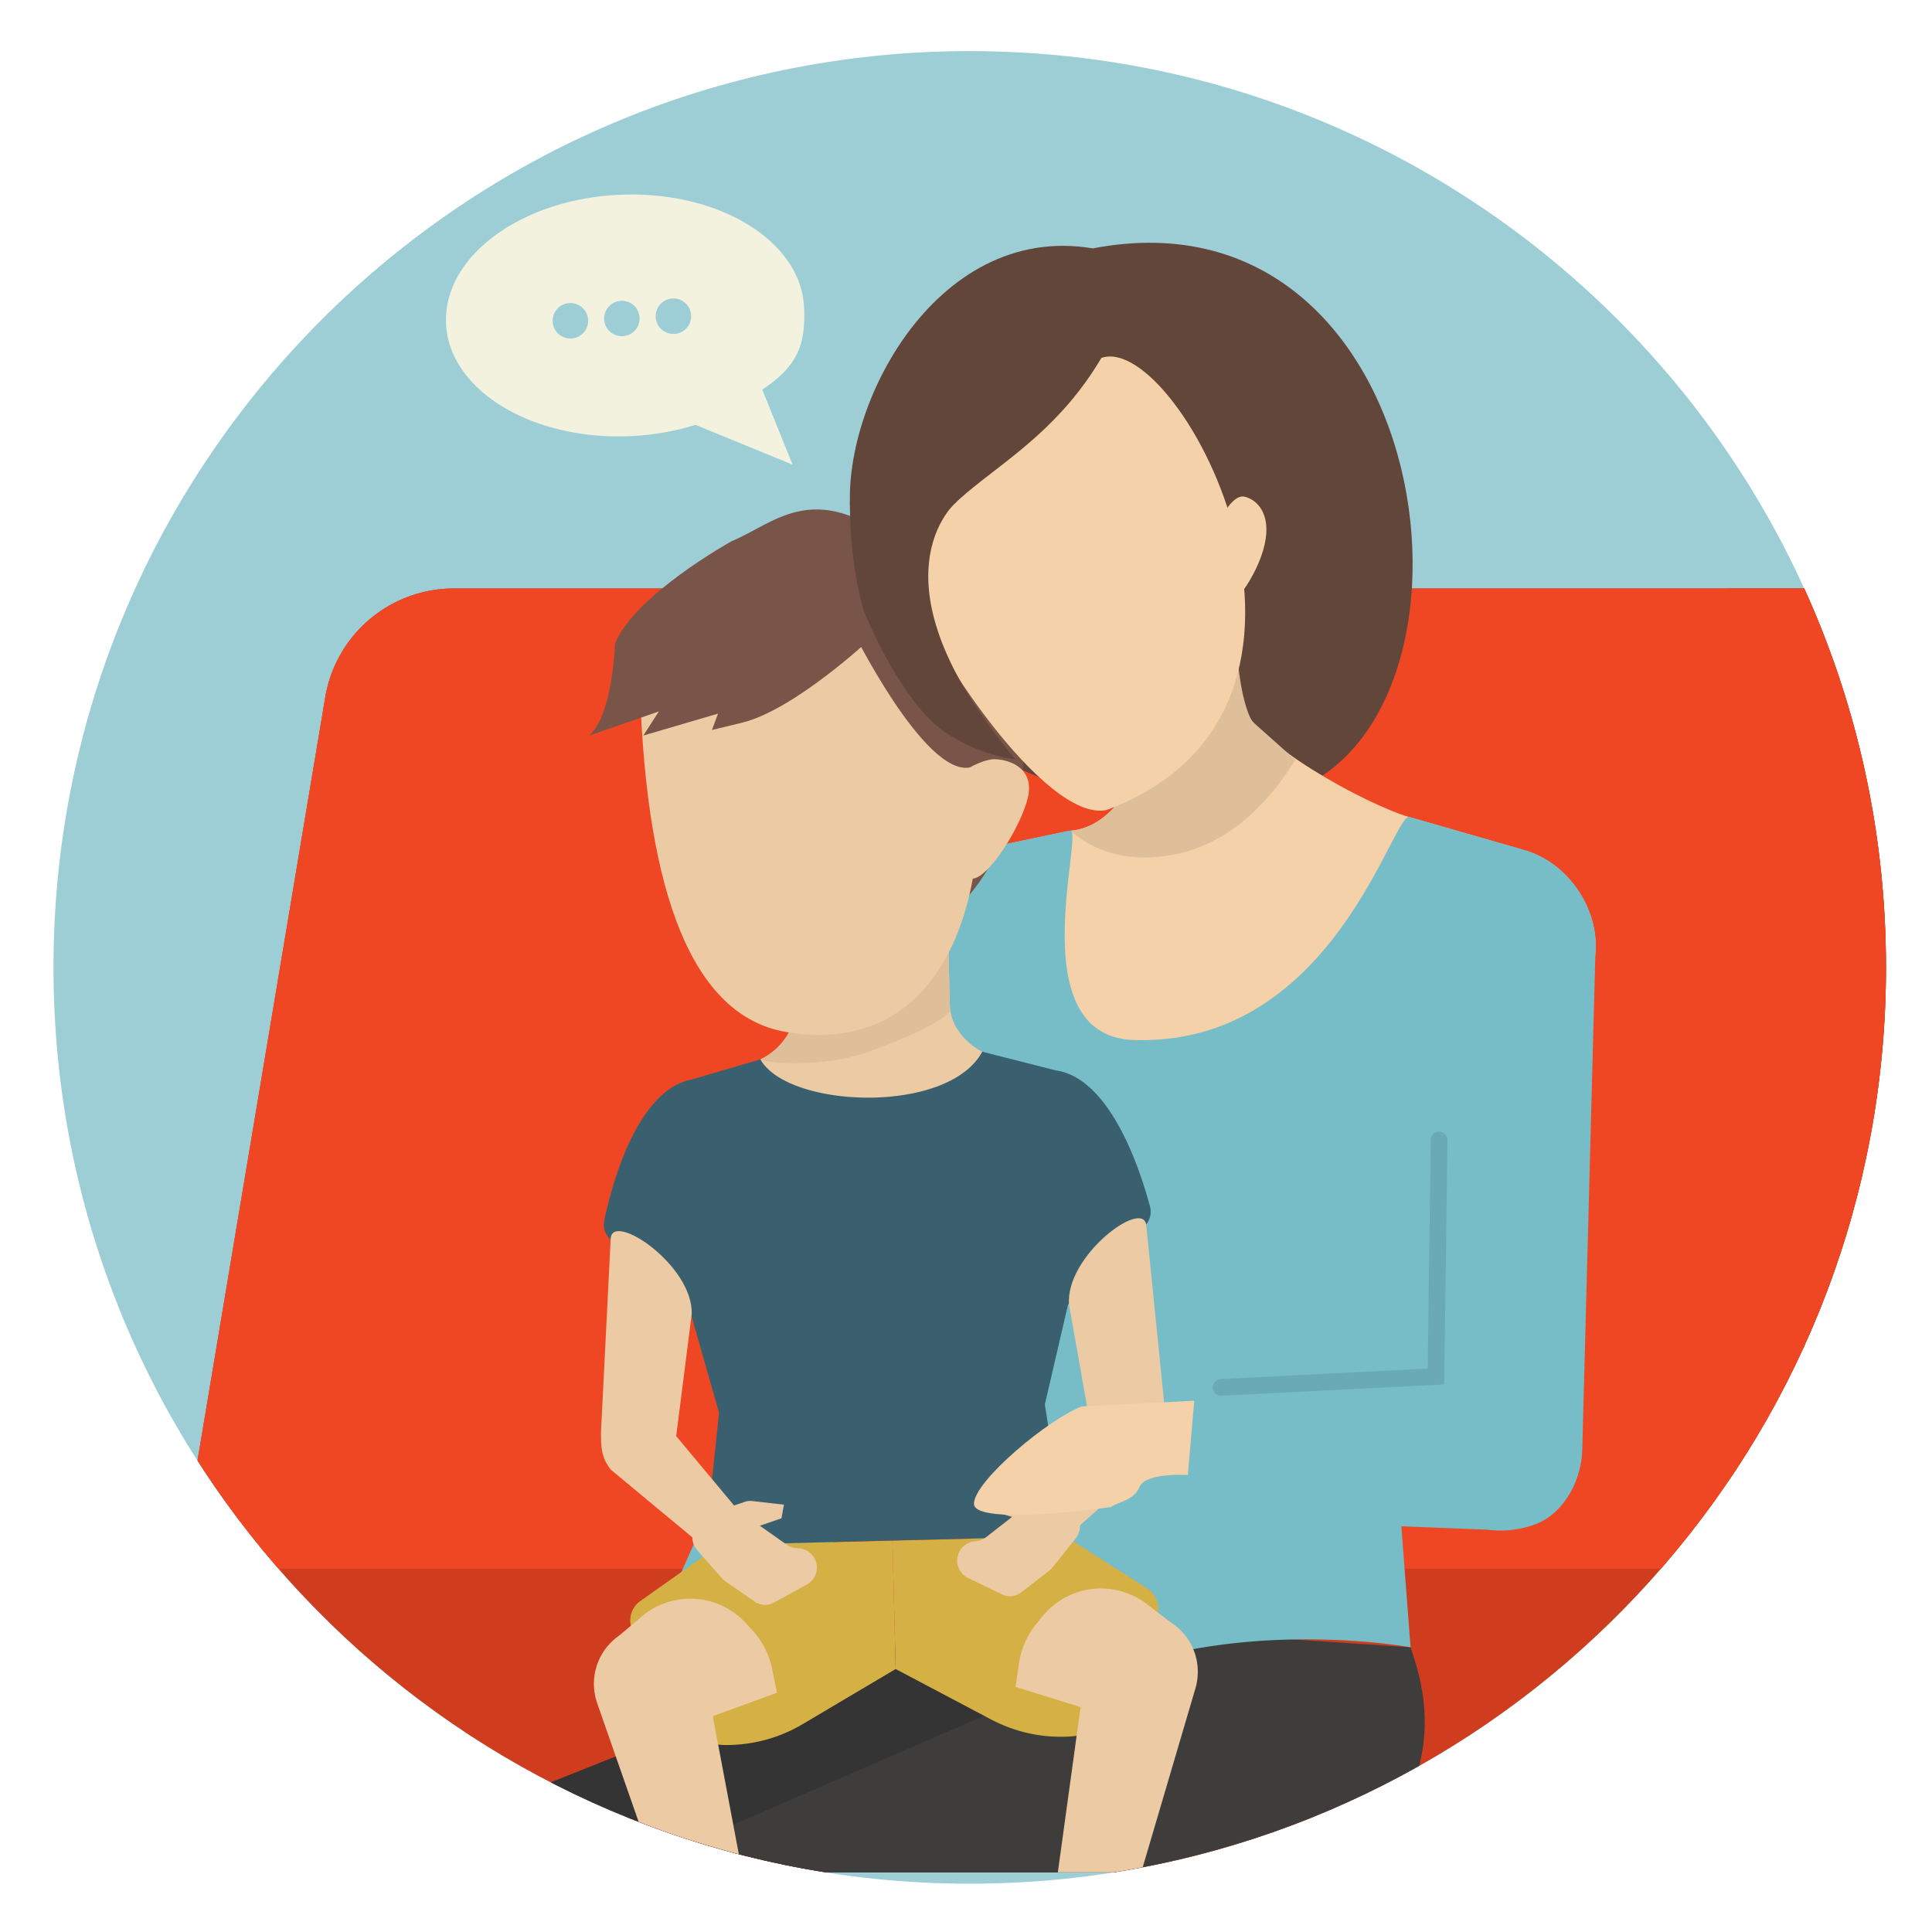 <svg id="Layer_1" data-name="Layer 1" xmlns="http://www.w3.org/2000/svg" xmlns:xlink="http://www.w3.org/1999/xlink" viewBox="0 0 600 600"><defs><style>.cls-1{fill:none;}.cls-2{clip-path:url(#clip-path);}.cls-3{fill:#9dced6;}.cls-4{clip-path:url(#clip-path-2);}.cls-5{fill:#c0381a;}.cls-6{fill:#cf3d1e;}.cls-7{fill:#ef4723;}.cls-8{fill:#353434;}.cls-9{fill:#63463a;}.cls-10{fill:#3e3d3c;}.cls-11{fill:#f5d1a9;}.cls-12{fill:#debf9a;}.cls-13{fill:#76bdc8;}.cls-14{fill:#69aab4;}.cls-15{fill:#eccaa3;}.cls-16{fill:#785548;}.cls-17{fill:#d5b044;}.cls-18{fill:#3a606f;}.cls-19{fill:#f3f2df;}</style><clipPath id="clip-path"><rect class="cls-1" x="16.61" y="15.87" width="569.09" height="569.09"/></clipPath><clipPath id="clip-path-2"><path class="cls-1" d="M16.61,300.41c0,142,104,259.62,239.86,281.06h89.36C481.75,560,585.7,442.36,585.7,300.41c0-157.14-127.4-284.54-284.55-284.54S16.61,143.27,16.61,300.41"/></clipPath></defs><title>EEI-STH-Courage</title><g class="cls-2"><path class="cls-3" d="M585.7,300.41c0-157.14-127.4-284.54-284.55-284.54S16.61,143.27,16.61,300.41,144,585,301.15,585,585.7,457.56,585.7,300.41"/></g><g class="cls-4"><path class="cls-5" d="M891.24,787.42H536.61V182.75H891.24A41.79,41.79,0,0,1,933,224.54V745.63a41.79,41.79,0,0,1-41.79,41.79"/><path class="cls-6" d="M101,216.56,55.28,489.75a40.49,40.49,0,0,1-39.94,33.82H-66.37a40.49,40.49,0,0,0-40.5,40.49V746.91a40.51,40.51,0,0,0,40.5,40.51H577.4a40.5,40.5,0,0,0,40.49-40.51V564.06a40.49,40.49,0,0,1,40.5-40.49H740.1a40.51,40.51,0,0,0,39.95-33.82l43.48-259.82a40.5,40.5,0,0,0-39.94-47.18H141A40.51,40.51,0,0,0,101,216.56"/><path class="cls-7" d="M783.59,182.75H141A40.5,40.5,0,0,0,101,216.56L55.71,487.18H780.47l43.06-257.25a40.5,40.5,0,0,0-39.94-47.18"/><path class="cls-7" d="M-106.87,746.91a40.51,40.51,0,0,0,40.5,40.51H577.4a40.51,40.51,0,0,0,40.5-40.51V564.06H-106.87Z"/><path class="cls-8" d="M361.58,485.08l1.44,4.59c10,31.86-34.73,63.39-6.76,81.63,22.13,14.44-149.37,34.56-149.37,34.56s12,44.82,10.74,92.46l-.71,122.77s-16.21,10.85-26.57,1.55c0,0-39.69-212.79-42.61-220.56-5.89-15.65-2.4-31.3,9.49-43.06l140.43-56Z"/><path class="cls-9" d="M393.3,248c75.62-14.43,56.21-192-53.9-170.86-49.58-8.37-79.6,51.37-75,84.38C275.7,243.27,347.2,255.64,393.3,248"/><path class="cls-10" d="M438.08,511.58l1.44,4.59c10,31.86-6.16,60.25-37.06,72.9l-3.4,1.35C356.14,606.81,260,612.33,260,612.33l9.25,17c9.79,15.93,13.59,48.6,14,58.46l6.67,139.71s-15.53,11.81-26.43,3.14c0,0-59.09-211.36-62-219.13-5.89-15.66-2.95-25.55,8.94-37.31l155.4-67.48Z"/><path class="cls-11" d="M386,218.38l-3.72-21.29-31.93,8.59L354,227c2,11.75-7.58,30-21.7,31l-36.86,7.72c-14.12,1-26.78,13.17-28.27,27.24l-2.83,38.22,213.41,25,17.65-59.52c1.5-14.07-8.31-28.65-21.9-32.57l-35.76-10.31C424.18,249.8,388,230.13,386,218.38"/><path class="cls-12" d="M384,199.78l-33.7,5.9L354,227c2,11.73-7.54,29.9-21.6,31,7.16,6.11,17.58,10.33,32.62,7.29,17.28-3.51,29.3-16.41,37.24-29.33L389,224.14s-3.88-4.88-5-24.36"/><path class="cls-13" d="M491.39,450.14l4.06-153.54c1.49-14.07-8.32-28.65-21.91-32.58l-35.76-10.3C432.53,252.2,414.26,324.31,353,323c-36.72-.15-16-65.4-20.67-65.08l-36.86,7.72c-14.12,1-26.77,13.17-28.27,27.24L236.75,431.44,198.8,517.16l32.92,1.78,42.15-62.6,20.19-83.09,13.58,66.56-10,63.18s15.21,25.41,56.56,13.07,83.86-4.48,83.86-4.48L435.2,474l26.65,1.06a31.37,31.37,0,0,0,14.75-1.61c8.15-2.84,14.5-12.56,14.79-23.3"/><path class="cls-14" d="M448.51,429.94l-69.13,3.54a2.59,2.59,0,0,1-.27-5.18L443.4,425l.93-71a2.59,2.59,0,0,1,5.18.07Z"/><path class="cls-15" d="M246.84,313.43l-.35-13.95,47.88-11.74s.42,16.79.61,24.5,7.45,15.06,16.22,16.43L272,373.12l-40.56-42.47c8.69-1.8,15.58-9.51,15.39-17.22"/><path class="cls-12" d="M239.08,327.29c4.75-3.39,7.89-8.63,7.76-13.86l-.35-13.95,47.88-11.74s.41,16.79.61,24.5a12.79,12.79,0,0,0,.16,1.75c-4.59,4.82-17,9.44-24.6,12.37-10.54,4.09-27.35,4.79-34.39,2.68a22,22,0,0,0,2.93-1.75"/><path class="cls-16" d="M191,199.78c3.07,9.81,9.76,12,18.42,14.5,12.73,3.13,45.25,86.51,55.66,84.32,59.72-8.56,74.42-106.56,17-126.87-28.36-24.46-41-9.38-54.89-3.64,0,0-29.86,16.51-36.18,31.69"/><path class="cls-15" d="M319.19,247.81c-2.13,8.84-12.23,25.24-17.43,25.09s-15.64-11.74-13.51-20.59,15.49-16.68,20.69-16.53,12.37,3.18,10.25,12"/><path class="cls-15" d="M244.14,320.49c-29.08-4.94-43.22-43-45.34-105.25,22.56,3.31,30.89.4,71.41-16.75,11.92,9.42,19.37,35.69,33.54,41.13,3.12,48.34-15.49,88.36-59.61,80.87"/><path class="cls-17" d="M356.37,493.35l-25.54-16.22-53.67,1.33,1,39.87L307.81,534a46.33,46.33,0,0,0,24.18,5.3c14.7-.81,26.21-13.3,26.24-28.48l1.43-10.2a7.38,7.38,0,0,0-3.29-7.25"/><path class="cls-15" d="M364.73,504.75l-8.5-6.54a23.38,23.38,0,0,0-32.57,3.87l-1.86,2.29a25,25,0,0,0-5.3,12l-1.14,7.51,29,9L364.86,507Z"/><path class="cls-15" d="M354.19,501.29a17.52,17.52,0,0,0-16.74,15.34L325.83,601s-.37,4.62,10.57,5.33c10.59.68,12.21-5.16,12.21-5.16l22.62-76.76c3.44-11.67-5.22-23.39-17-23.1"/><path class="cls-17" d="M198.78,497.27l24.7-17.47,53.68-1.34,1,39.87-28.85,17.1a46.4,46.4,0,0,1-23.88,6.5c-14.72-.08-26.84-12-27.62-27.15l-1.94-10.12a7.37,7.37,0,0,1,2.93-7.39"/><path class="cls-15" d="M191,509.06l8.17-6.95a23.39,23.39,0,0,1,32.72,2.25l2,2.19a25,25,0,0,1,5.88,11.71l1.52,7.45L212.7,536.12,191,511.26Z"/><path class="cls-15" d="M201.35,505.09a17.51,17.51,0,0,1,17.48,14.48l15.8,83.68s.59,4.59-10.3,5.84c-10.54,1.2-12.46-4.55-12.46-4.55L185.48,529c-4-11.48,4.05-23.62,15.87-23.91"/><path class="cls-18" d="M189.53,384.87a6.3,6.3,0,0,1-1.86-5.94c2.22-10.45,10-40.44,27.16-43.69L236.15,329c8.48,15.21,58.34,17.28,68.9-2.39l22.8,5.8c17.26,2.4,26.55,31.95,29.29,42.28a6.3,6.3,0,0,1-1.56,6l-23.91,24.52-7.18,30.95,6.34,40.92-55.9,1.39L219,479.91l4.3-41.19-8.71-30.56Z"/><path class="cls-15" d="M227.83,467.37,210,446l4.81-37.85c.59-15.22-24.94-32.26-25.16-23.35l-3,59.74c-.06,5,.11,8.2,3.1,11.93L217,479.09c6.52,2.31,8.4,2.9,11.93-1.19s2.84-6.88-1.13-10.53"/><path class="cls-15" d="M220.06,470.24l11.15-3.81a5.47,5.47,0,0,1,2.44-.27l9.8,1.13-.76,4.24-6.71,2.3,8.41,5.93a5.7,5.7,0,0,0,2.75,1l1.38.13A6,6,0,0,1,250.73,492l-10.43,5.73a5.57,5.57,0,0,1-5.9-.32l-9.13-6.31a6.2,6.2,0,0,1-1.05-.94l-7.68-8.72a6,6,0,0,1-.45-7.38l1.09-1.61a5.82,5.82,0,0,1,2.88-2.21"/><path class="cls-15" d="M322.14,464.19l16.52-21.39L332,405.25c-1.34-15.18,23.32-33.46,24-24.58l6,59.52c.3,5,.29,8.19-2.51,12.07l-25.95,23.1c-6.4,2.63-8.25,3.31-12-.6s-3.17-6.73.62-10.57"/><path class="cls-15" d="M330,466.68l-11.32-3.27a5.5,5.5,0,0,0-2.45-.14l-9.74,1.61,1,4.21,6.82,2-8.11,6.33a5.68,5.68,0,0,1-2.69,1.15l-1.38.19a6,6,0,0,0-1.65,11.21l10.71,5.2a5.62,5.62,0,0,0,5.88-.6l8.79-6.77a5.21,5.21,0,0,0,1-1l7.25-9.09a6.06,6.06,0,0,0,.08-7.39L333,468.74a5.77,5.77,0,0,0-3-2.06"/><path class="cls-11" d="M392.75,169.09c-2.19,9.71-10.52,21.13-14.14,20.31s-4.8-9.34-2.61-19.05,6.89-16.92,10.52-16.1,8.42,5.13,6.23,14.84"/><path class="cls-11" d="M343.57,251.58c84.6-31.51,22.87-149-1.53-140.42-24.4,41.3-63.15,40-55.59,77.71.74,9,37.69,66.58,57.12,62.71"/><path class="cls-9" d="M297.17,155.72S268,179.55,315.36,235.77c0,0-51.1-3.14-51.44-80.05"/><path class="cls-16" d="M183,228.43l21.62-7.49-4.83,7.49,23.2-6.81-1.88,5.08,9.35-2.27c16.15-3.9,39.73-25.94,39.73-25.94l-21.62-12.68-52.42,7.46L191,199.78s-.66,22.14-8,28.65"/><path class="cls-16" d="M264.38,195.07s22.57,45.86,36.77,43.28l-9.35-12.19s-11.82-8.31-23.65-36.71c-4-9.6-3.77,5.62-3.77,5.62"/><path class="cls-11" d="M370.89,435l-2,23.07s-13-.84-14.94,3.61-6.14,4.43-9,6.36c0,0-42.69,6.09-42.48-1.1S325.9,440.48,336,436.78Z"/></g><g class="cls-2"><path class="cls-19" d="M171.63,99.88a5.51,5.51,0,1,1,5.75,5.25,5.52,5.52,0,0,1-5.75-5.25m16-.72a5.5,5.5,0,1,1,5.74,5.25,5.49,5.49,0,0,1-5.74-5.25m16-.72a5.51,5.51,0,1,1,5.75,5.26,5.51,5.51,0,0,1-5.75-5.26m-65.13,2c.93,20.69,26.57,36.36,57.27,35a79.67,79.67,0,0,0,20.23-3.5l30.15,12.37-9.43-23.32c11.27-7.39,13.47-14.29,13-25.5-.92-20.69-26.57-36.35-57.27-35s-54.84,19.26-53.92,39.95"/></g></svg>